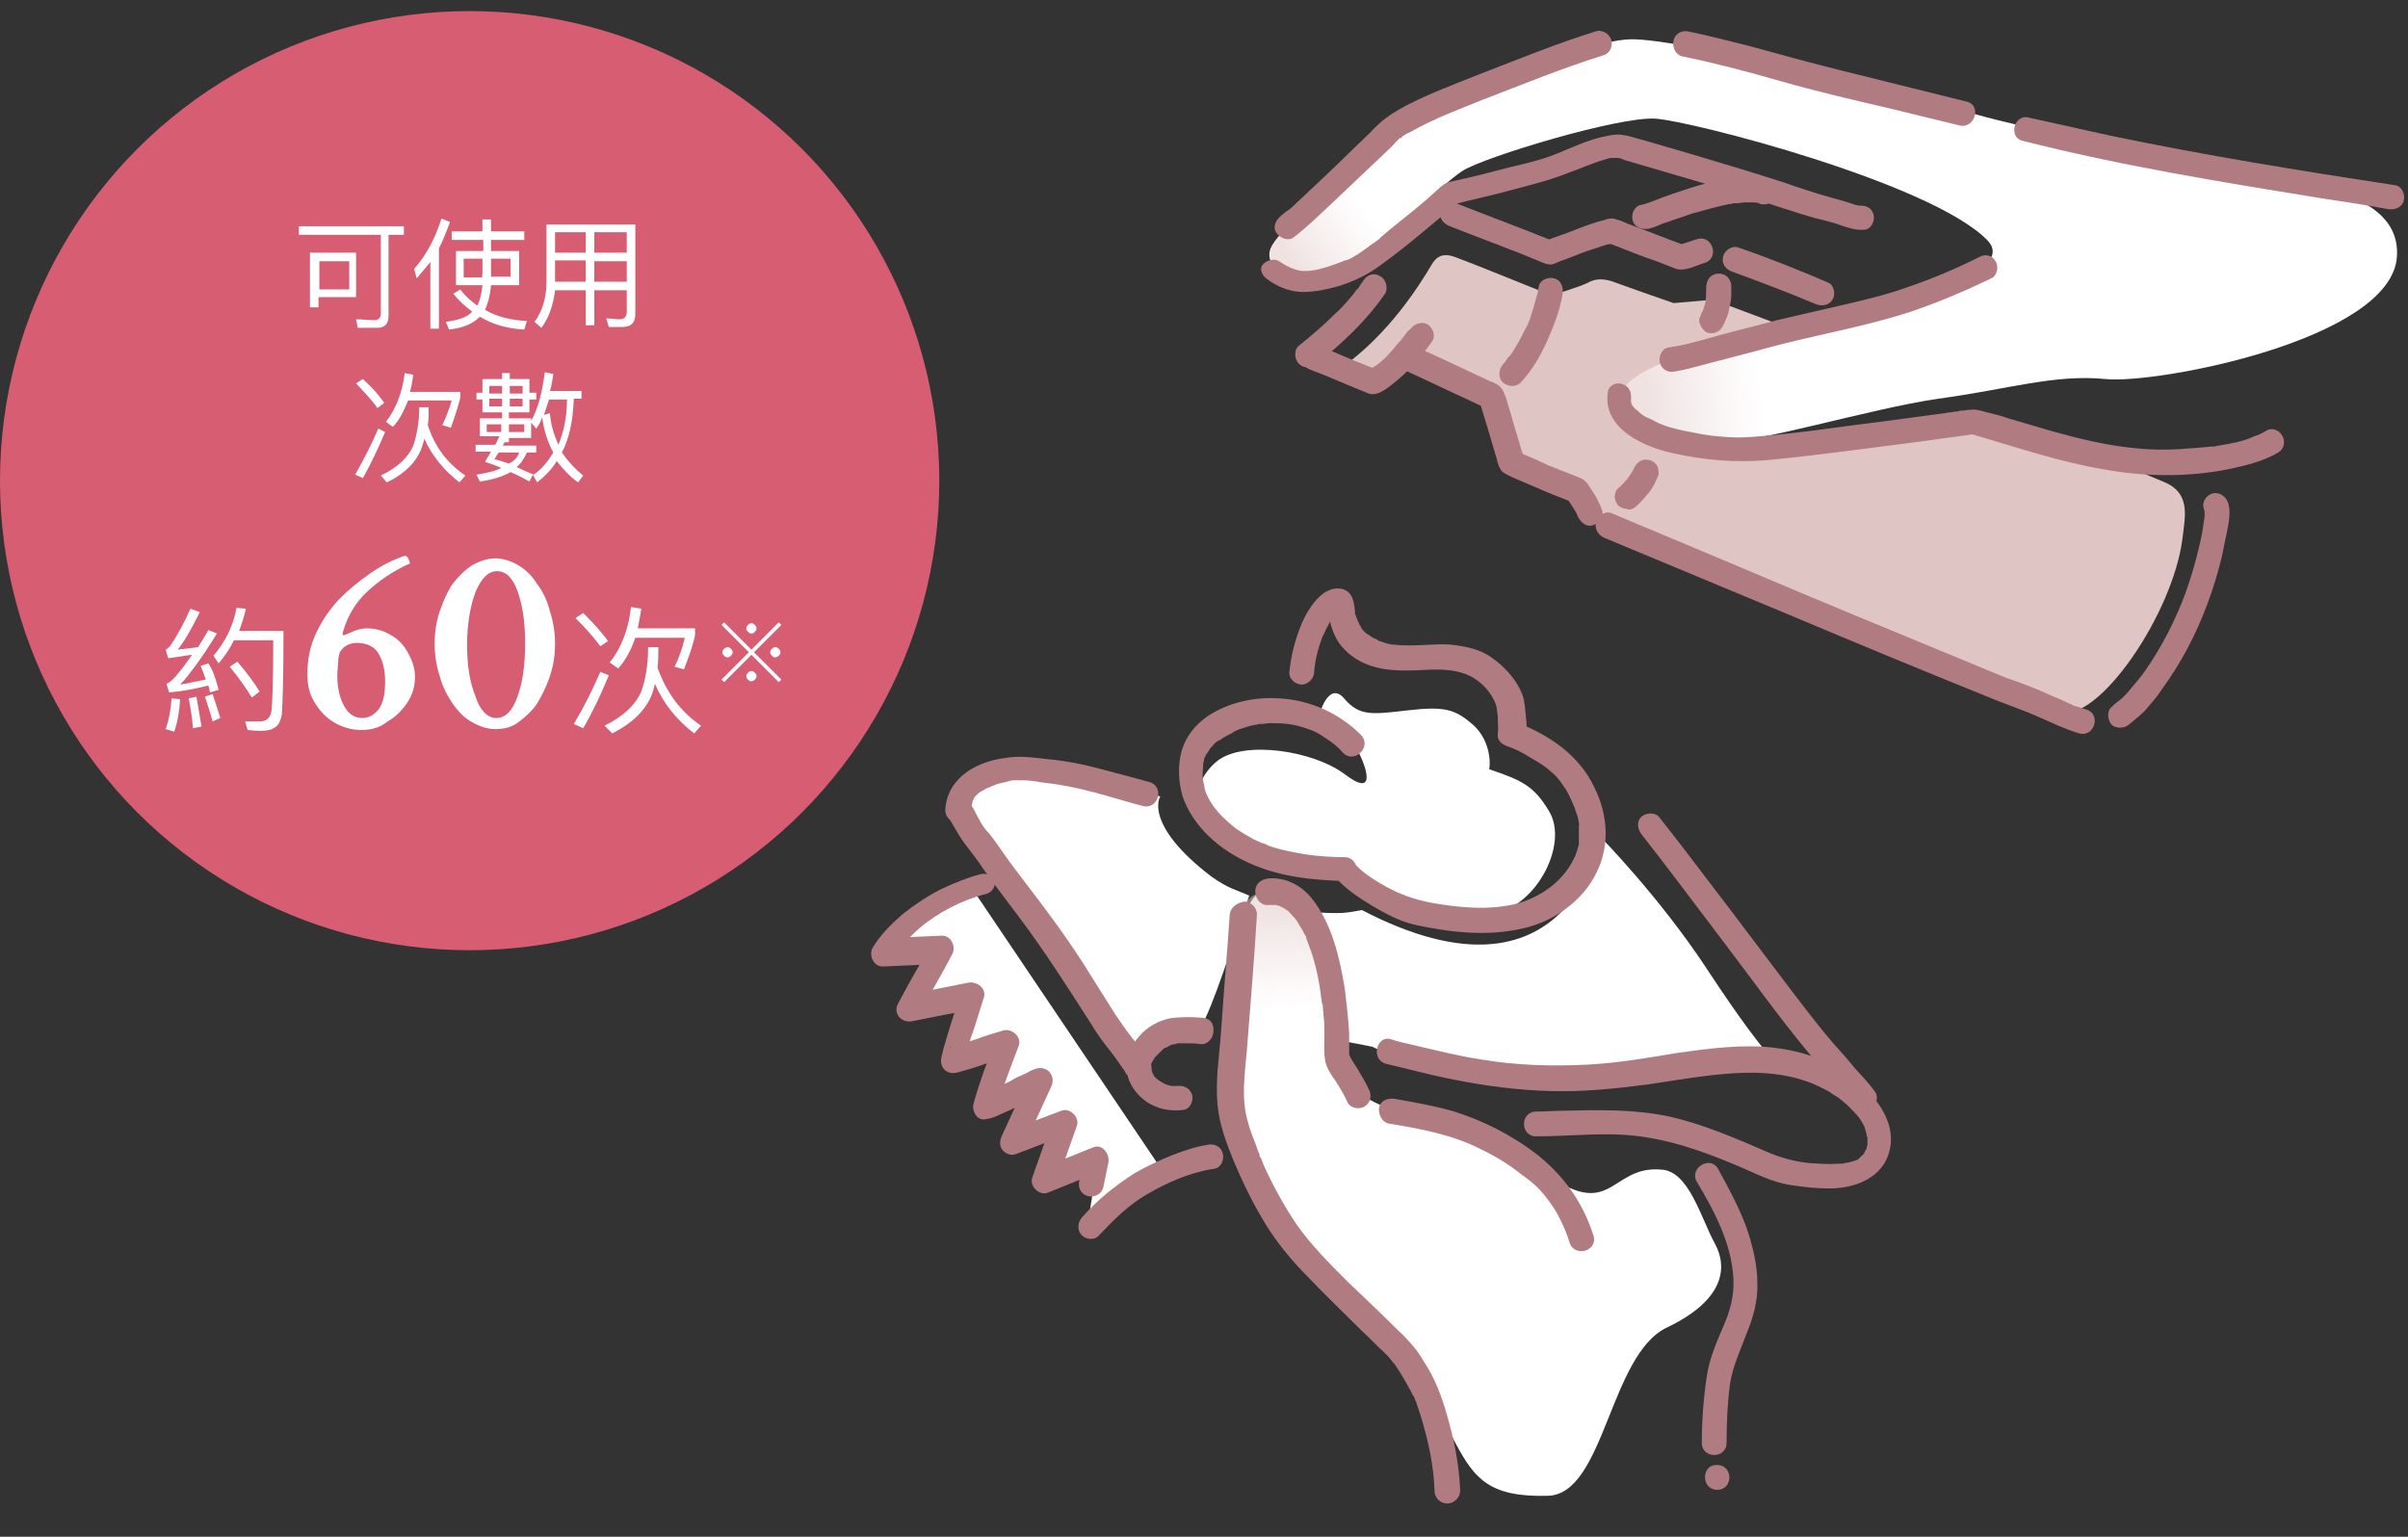<?xml version="1.0" encoding="utf-8"?>
<!-- Generator: Adobe Illustrator 23.0.3, SVG Export Plug-In . SVG Version: 6.00 Build 0)  -->
<svg version="1.1" id="レイヤー_1" xmlns="http://www.w3.org/2000/svg" xmlns:xlink="http://www.w3.org/1999/xlink" x="0px"
	 y="0px" viewBox="0 0 282 180" style="enable-background:new 0 0 282 180;" xml:space="preserve">
<rect x="0" y="0" width="282" height="180" fill="#333333" stroke="none"/>
<style type="text/css">
	.st0{fill:#FFFFFF;}
	.st1{fill:url(#SVGID_1_);}
	.st2{fill:#B17C81;}
	.st3{fill:url(#SVGID_2_);}
	.st4{fill:#DFC6C4;}
	.st5{fill:url(#SVGID_3_);}
	.st6{fill:#D75D73;}
	.st7{enable-background:new    ;}
</style>
<path class="st0" d="M114.4,104.9c-0.8-0.8-2-0.4-4.1,0.6c-2.3,1.1-6.6,6-6.6,6l5.8-0.1l-2.7,6.3l7-0.5l-1.9,6.6l5.5-0.7l-1.7,6.6
	l5.8-2.2l-2.5,6.4l5.8-1.9l-1.8,6.2l5.5-1.9l-1.1,7l0.5,0.2l5.9-5.3l1.7-2L114.4,104.9L114.4,104.9z"/>
<path class="st0" d="M135.9,93.3c0,0-6.5-2.1-11.5-3.1c-6.4-1.4-12.5,0.7-10.9,5.3l19.8,29.8c0.1-5.5,5.9-5.3,7.8-5.9
	c1.8-3.8,4.3-12.2,5.2-14.5c-1.6-0.7-2.4-0.8-4.4-2.2C133.9,96.6,135.8,93.3,135.9,93.3L135.9,93.3z"/>
<path class="st0" d="M199.7,113.2c-5.5-8.3-12.3-15.2-12.3-15.2s-3.5,21.3-27.9,8.6c-1.9,0.3-1.9,0.5-6.5,0.2c0.1,0.2,1.5,1.8,1.6,2
	c2,4.9,3,13.2,3,13.2l3.1,0.6c0,0,6.2,3.2,17.5,3.6c11.2,0.4,25.8-2.9,29.4-2C205.8,121.9,204.3,120.2,199.7,113.2L199.7,113.2z"/>
<path class="st0" d="M144.6,119.4c0,0-1.4,7-0.2,12.7c1.2,5.7,7.5,15.5,12.7,19.9c17.2,14.4,10.5,23.6,24.2,23.2
	c6.6-0.2,7.2-16.5,13.9-19.7s7.2-7,5.6-9.9c-1.6-2.9-3-8.4-6.2-8.6c-6.4-0.6-5.7,7-15.2-0.8c-4.6-3.8-12.9-4.6-17.8-6.8
	c-3.9-1.7-5.3-4.1-5.1-8.8c0.2-4.7-1.4-8-2.1-11.1c-0.8-3.1-6.2-7.4-8-3.7C144.6,109.5,144.6,119.4,144.6,119.4L144.6,119.4z"/>
<path class="st0" d="M181.4,95c-1.8-3-3.2-3.6-7-4.9c0.2-1,0-3.6-2-5.3c-2-1.7-3.2-2.1-7.5-1.6s-5.7,0.7-7.5-1.4s-2.9,1.9-2.9,1.9
	s3.9,3,4.7,4.6s2,5.2-1.7,2.4s-11.8-4-14.9-1.6c-2.3,1.8-3.4,5.2-1.5,7.3c4,4.6,10.1,5.3,15.7,5.4l-0.1,0.1c1.6,1.5,5.7,3.6,8.2,4
	c3.8,0.7,5.3,1.7,9.2,1.3C179.8,106.7,183.8,98.9,181.4,95L181.4,95z"/>
<path class="st0" d="M280.7,30.1c-0.7,9.7-28.1,14.9-34.1,14.3s-11.4,1.2-19.6,2.3c-8.2,1.2-21,5.2-26.2,5.2
	c-8.2,0-10.1-2.7-10.1-2.7s-2.5-4.1,0.8-5.9c5.9-3.1,47.6-8.8,41.2-15.2c-6.6-6.7-34.5-13.9-38.8-14.2s-20.1,4.5-22.6,6.1
	s-8,7.4-13.5,10.7s-10,1.1-9-1.6c1-2.6,14.2-14.2,15.4-14.8s20.5-9.6,26.8-9.7s34.4,7.1,40.4,8.8s20.6,4.6,25.9,6.1
	C262.5,21.1,281.4,20.4,280.7,30.1z"/>
<linearGradient id="SVGID_1_" gradientUnits="userSpaceOnUse" x1="150.231" y1="783.361" x2="149.751" y2="768.463" gradientTransform="matrix(1 0 0 1 0 -662)">
	<stop  offset="0.2" style="stop-color:#DFC6C4;stop-opacity:0"/>
	<stop  offset="0.41" style="stop-color:#DFC6C4;stop-opacity:0.11"/>
	<stop  offset="0.84" style="stop-color:#DFC6C4;stop-opacity:0.39"/>
	<stop  offset="1" style="stop-color:#DFC6C4;stop-opacity:0.5"/>
</linearGradient>
<path class="st1" d="M144.4,118.4c1.3-5.9,1.1-8.4,1-11c-0.1-2.5,3-4.3,6.3-1.5s4.5,7.5,4.1,13.7C155.5,123.1,143.6,122,144.4,118.4
	L144.4,118.4z"/>
<path class="st2" d="M144,107.3c-0.3,4.5-0.7,9-1,13.5c-0.2,2.9-0.7,5.8-0.4,8.7c0.2,2.2,1,4.3,1.8,6.3c1,2.4,2.1,4.7,3.4,6.9
	c1.5,2.6,3.4,4.9,5.5,7c2.1,2.2,4.1,4.1,6.2,6.2c0.9,0.8,1.7,1.7,2.6,2.5c0.3,0.3,0.6,0.6,0.9,1c0.1,0.2,0.3,0.3,0.4,0.5
	c0.2,0.3-0.2-0.3,0,0c0.1,0.1,0.1,0.2,0.2,0.3c0.6,0.9,1.1,1.8,1.6,2.7c0.1,0.2,0.2,0.5,0.4,0.7c0,0.1,0.1,0.2,0.1,0.3
	c0.1,0.2,0.1,0.1,0,0c0,0.1,0.1,0.2,0.1,0.2c0.2,0.6,0.4,1.2,0.6,1.8c0.9,3,1.5,5.8,1.6,8.7c0,0.8,0.6,1.5,1.5,1.5
	c0.8,0,1.5-0.7,1.5-1.5c-0.1-2.7-0.6-5.4-1.3-8c-0.6-2.2-1.3-4.4-2.5-6.4c-0.5-0.8-1-1.7-1.6-2.4s-1.2-1.4-1.9-2
	c-1.9-1.9-3.9-3.8-5.9-5.7c-2.1-2.1-4.2-4.2-5.9-6.6c-1.5-2.2-2.8-4.6-3.9-7c-0.1-0.3-0.2-0.5-0.3-0.8c0,0-0.2-0.4-0.1-0.1
	c-0.1-0.1-0.1-0.2-0.1-0.4c-0.2-0.4-0.3-0.8-0.5-1.3c-0.3-0.8-0.6-1.5-0.8-2.3c-1-3.1-0.3-6.4-0.1-9.6c0.4-5,0.8-9.9,1.1-14.9
	c0-0.8-0.7-1.5-1.5-1.5C144.6,105.8,144,106.5,144,107.3L144,107.3z"/>
<path class="st2" d="M148.5,106c0.2,0,0.4,0,0.6,0c0.1,0,0.2,0,0.3,0c0.3,0-0.3-0.1,0,0c0.1,0,0.3,0.1,0.4,0.1
	c0.1,0,0.2,0.1,0.2,0.1c0.2,0.1-0.3-0.2,0,0c0.1,0.1,0.3,0.1,0.4,0.2c0.1,0.1,0.5,0.4,0.2,0.1c0.3,0.2,0.5,0.5,0.8,0.8
	c0.1,0.1,0.1,0.1,0.2,0.2c0.2,0.3-0.2-0.3,0,0c0.1,0.1,0.2,0.3,0.3,0.4c0.2,0.4,0.5,0.8,0.7,1.2c0.1,0.2,0.2,0.4,0.3,0.5
	c0,0.1,0.1,0.2,0.1,0.3c-0.1-0.3,0,0,0,0.1c0.2,0.4,0.3,0.9,0.5,1.3c0.6,1.8,1,3.6,1.2,5.4c0,0.2,0.1,0.4,0.1,0.6
	c-0.1-0.4,0,0.3,0.1,0.4c0,0.4,0.1,0.8,0.1,1.3c0.1,0.7,0.1,1.4,0.1,2.1c0,1-0.1,2.1,0.1,3.2c0.2,0.9,0.7,1.6,1.2,2.3
	c0.5,0.8,1,1.6,1.4,2.5c0.3,0.7,1.4,0.9,2,0.5c0.7-0.4,0.9-1.3,0.5-2c-0.3-0.7-0.8-1.5-1.2-2.2s-0.9-1.3-1.1-1.9c0,0.2,0-0.1,0-0.2
	s0-0.3,0-0.4c0-0.3,0-0.6,0-0.9s0-0.6,0-1c-0.1-1.7-0.3-3.4-0.5-5.1c-0.6-3.7-1.5-7.7-3.9-10.7c-1.2-1.5-3.1-2.5-5.1-2.3
	c-0.8,0.1-1.5,0.6-1.5,1.5C147,105.3,147.7,106.1,148.5,106L148.5,106z"/>
<path class="st2" d="M162.6,131.6c3.7,0.6,7.5,1.3,10.8,3c1.5,0.7,3,1.6,4.3,2.6c0.1,0.1,0.3,0.2,0.4,0.3c0.1,0.1,0.2,0.1,0.2,0.2
	c-0.2-0.1,0,0,0.1,0c0.3,0.3,0.7,0.5,1,0.8c0.6,0.5,1.2,1.1,1.7,1.8c0.5,0.6,1.1,1.5,1.5,2.3c0.5,1,0.9,1.9,1.2,2.9
	c0.2,0.8,1,1.2,1.8,1s1.3-1,1-1.8c-1.2-3.8-3.4-6.9-6.5-9.4c-3.1-2.4-6.5-4.1-10.1-5.2c-2.2-0.6-4.4-1-6.7-1.4
	c-0.8-0.1-1.6,0.2-1.8,1C161.4,130.5,161.8,131.4,162.6,131.6L162.6,131.6z"/>
<path class="st2" d="M198.7,138.4c2.1,3.5,4.1,7.3,4.3,11.4c0.1,2-0.4,3.8-1.2,5.6c-0.8,1.9-1.6,3.7-1.9,5.7
	c-0.4,2.6-0.6,5.3-0.6,7.9c0,1.9,2.9,1.9,2.9,0c0-2.3,0.1-4.7,0.4-6.9c0.3-2,1.2-3.9,1.9-5.8c0.8-1.9,1.4-4,1.3-6.1
	c0-2.1-0.6-4.5-1.3-6.5c-0.9-2.4-2.1-4.6-3.3-6.8C200.3,135.3,197.8,136.8,198.7,138.4L198.7,138.4z"/>
<path class="st2" d="M201.1,174.5c1.9,0,1.9-2.9,0-2.9C199.2,171.5,199.2,174.5,201.1,174.5z"/>
<path class="st2" d="M140.7,119.2c-1.3-0.1-2.6-0.1-3.8,0.1c-1.3,0.3-2.6,1-3.5,2.1c-1.1,1.2-1.6,2.7-1.4,4.3
	c0.2,1.3,1.1,2.5,2.2,3.3c1.3,0.9,2.8,1.2,4.4,1c0.8-0.1,1.2-1.1,1-1.8c-0.3-0.8-1-1.1-1.8-1c0.3,0,0.1,0-0.1,0c-0.1,0-0.2,0-0.4,0
	c0,0-0.1,0-0.2,0c-0.2,0,0.2,0,0.1,0c-0.1,0-0.3-0.1-0.4-0.1c-0.1,0-0.2-0.1-0.3-0.1h-0.1c0,0,0.3,0.1,0.1,0s-0.4-0.2-0.7-0.4
	l-0.1-0.1c-0.1-0.1,0.1,0.1,0.1,0.1c-0.1,0-0.2-0.2-0.3-0.2c-0.1-0.1-0.2-0.2-0.2-0.2l-0.1-0.1c-0.1-0.1,0.2,0.3,0,0
	c-0.1-0.2-0.2-0.4-0.3-0.5s0.1,0.1,0.1,0.1l-0.1-0.2c0-0.1-0.1-0.2-0.1-0.3c-0.1-0.3,0,0.2,0,0c0-0.1,0-0.2,0-0.3v-0.1
	c0-0.1,0.1-0.1,0,0s0,0,0-0.1s0-0.1,0.1-0.2c0-0.1,0-0.1,0.1-0.2c0-0.2,0,0.1-0.1,0.1l0.2-0.3c0.1-0.1,0.1-0.2,0.2-0.3
	c-0.2,0.2,0.1-0.2,0,0c0.1-0.1,0.1-0.1,0.2-0.2c0.2-0.2,0.4-0.4,0.6-0.6c0.2-0.2,0,0,0,0l0.1-0.1c0.1-0.1,0.2-0.2,0.4-0.2
	c0.1-0.1,0.2-0.1,0.3-0.2c0.2-0.1-0.2,0.1,0,0s0.5-0.2,0.7-0.2c0.1,0,0.3-0.1,0.3-0.1s-0.3,0-0.1,0c0.1,0,0.1,0,0.2,0
	c0.3,0,0.6,0,0.8,0c0.6,0,1.2,0,1.8,0.1c0.8,0.1,1.5-0.7,1.5-1.5C142.2,119.8,141.6,119.2,140.7,119.2z"/>
<path class="st2" d="M162.3,124.6c2.6,0.6,5.1,1.3,7.7,1.8c3.9,0.8,7.8,1.3,11.7,1.4c3.8,0.1,7.6-0.3,11.4-0.8
	c3.4-0.5,6.7-1.1,10.1-1.3c3.3-0.2,6.7,0.1,9.7,1.5c0.6,0.3,1.3,0.6,1.8,1c0.7,0.4,1,0.7,1.6,1.2c0.5,0.5,1.1,1.1,1.4,1.5
	c0.1,0.1,0.4,0.6,0.5,0.8s0.2,0.3,0.2,0.5c0,0,0.1,0.2,0,0.1c0-0.1,0.1,0.2,0.1,0.2c0,0.1,0.1,0.3,0.1,0.4c0,0.1,0,0.2,0.1,0.3
	c0,0,0,0.2,0,0.1c0-0.2,0,0.1,0,0.1c0,0.1,0,0.2,0,0.3s0,0.1,0,0.2c0,0.2,0-0.2,0,0.1c0,0.2-0.1,0.3-0.1,0.5c0,0.1,0,0.1-0.1,0.2
	c0-0.1,0.1-0.2,0,0c-0.1,0.1-0.1,0.2-0.2,0.4c0,0.1-0.1,0.1-0.2,0.2c0.1-0.1,0.1-0.1,0,0s-0.2,0.2-0.3,0.3l-0.1,0.1c0.2-0.2,0,0,0,0
	c-0.1,0.1-0.2,0.2-0.4,0.2c-0.1,0-0.1,0.1-0.2,0.1c-0.2,0.1,0.1,0-0.1,0c-0.3,0.1-0.5,0.2-0.8,0.2c-0.1,0-0.3,0.1-0.5,0.1
	c-0.1,0-0.1,0-0.2,0c0.3,0,0,0-0.1,0c-1.3,0.1-2.6,0-3.8-0.1c-1.6-0.2-3.1-0.6-4.7-1.3c-3.7-1.6-7.4-3.2-11.3-4.1
	c-4.2-0.9-8.3-0.8-12.6-0.7c-1,0-2.1,0.1-3.1,0.1c-1.9,0-1.9,2.9,0,2.9c4.2,0,8.6-0.6,12.8,0.1c4,0.6,7.9,2.1,11.6,3.7
	c2,0.9,3.9,1.8,6.1,2c1.3,0.2,2.6,0.3,3.9,0.3c3,0,6.3-1.3,7-4.5c0.8-3.3-1.7-6.4-4.1-8.3c-2.8-2.2-6.1-3.3-9.6-3.7s-7.4,0.1-11,0.6
	c-3.6,0.6-7,1.2-10.7,1.4c-4.1,0.2-8.3,0.1-12.4-0.6c-2.7-0.4-5.4-1.1-8-1.7c-0.9-0.2-1.8-0.4-2.7-0.7
	C161.2,121.3,160.5,124.1,162.3,124.6L162.3,124.6z"/>
<path class="st2" d="M128.7,144.7c1.7-1.8,3.5-3.6,5.6-4.8c2.4-1.4,5.1-2.6,7.9-3c0.8-0.1,1.2-1.1,1-1.8c-0.2-0.8-1-1.2-1.8-1
	c-1.4,0.2-2.8,0.7-4.1,1.2c-1.5,0.6-3,1.3-4.4,2.1c-1.1,0.7-2.2,1.5-3.2,2.3c-1.1,0.9-2.1,1.9-3,2.9c-0.5,0.6-0.6,1.5,0,2.1
	C127.2,145.2,128.2,145.3,128.7,144.7L128.7,144.7z"/>
<path class="st2" d="M111.3,96.1c0.6,1,1.1,2,1.9,3c0.7,0.9,1.3,1.7,1.9,2.6c1.4,2,2.9,3.9,4.3,5.8c3,4,5.6,8.1,8.3,12.3
	c0.7,1.2,1.5,2.3,2.4,3.4c0.8,1,1.4,2.1,2.3,3.1l2.1-2.1l-0.4-0.4c-1.3-1.3-3.4,0.7-2.1,2.1l0.4,0.4c1.3,1.4,3.3-0.7,2.1-2.1
	c-0.7-0.8-1.2-1.8-1.9-2.6c-0.7-0.9-1.4-1.9-2-2.8c-1.3-2.1-2.6-4.1-3.9-6.2c-1.3-2-2.7-4-4.2-6c-1.4-1.9-2.9-3.8-4.3-5.7
	c-0.8-1.1-1.5-2.2-2.3-3.2c-0.4-0.4-0.7-0.8-1-1.3s-0.6-1.1-0.9-1.7C112.9,93,110.4,94.5,111.3,96.1L111.3,96.1z"/>
<path class="st2" d="M192.3,97.8c3.3,4.2,6.4,8.4,9.6,12.6c3.2,4.2,6.4,8.7,9.8,12.8c0.9,1.1,1.9,2.2,2.8,3.3
	c0.4,0.5,0.9,1.1,1.3,1.6c0.4,0.4,0.9,0.9,1.2,1.3l0.9-2.1h-0.2c-1.8,0.5-1,3.3,0.8,2.8l0.2-0.1c0.9-0.2,1.4-1.4,0.9-2.1
	c-0.7-1-1.6-1.9-2.4-2.8c-0.8-1-1.7-2-2.6-3c-1.7-2-3.3-4.1-4.9-6.2c-3.2-4.2-6.4-8.5-9.7-12.8c-1.9-2.5-3.8-5-5.7-7.4
	c-0.5-0.6-1.6-0.5-2.1,0C191.6,96.3,191.8,97.2,192.3,97.8L192.3,97.8z"/>
<path class="st2" d="M113.8,94.5c0-0.1,0.1-0.6,0-0.2c0-0.1,0.1-0.3,0.1-0.4s0.2-0.4,0-0.1c0.1-0.2,0.2-0.3,0.2-0.4
	c0.1-0.1,0.3-0.3,0.1-0.1c0.1-0.1,0.2-0.2,0.3-0.3c0.1-0.1,0.2-0.2,0.4-0.3c-0.2,0.2,0.1-0.1,0.2-0.1c0.3-0.2,0.5-0.3,0.8-0.4
	c0.1,0,0.4-0.2,0.2-0.1c0.2-0.1,0.4-0.1,0.5-0.2c0.6-0.2,1.3-0.3,1.9-0.5c-0.3,0,0.1,0,0.2,0s0.3,0,0.4,0c0.3,0,0.6,0,0.9,0
	c0.8,0,1.6,0.2,2.4,0.3c1.9,0.2,3.8,0.6,5.7,1.1c1.9,0.5,3.8,1.1,5.7,1.6s2.6-2.3,0.8-2.8s-3.7-1-5.6-1.5c-2.2-0.6-4.3-1-6.5-1.2
	c-1.7-0.2-3.2-0.4-4.9-0.1c-1.5,0.2-3,0.7-4.2,1.5c-1.6,1.1-2.6,2.6-2.7,4.6c0,0.8,0.7,1.5,1.5,1.5C113.1,96,113.8,95.3,113.8,94.5
	L113.8,94.5z"/>
<path class="st2" d="M114.8,102.4c-1.5,0.4-3,1-4.5,1.7c-1.6,0.8-3.1,1.8-4.5,2.9c-1.4,1.2-2.7,2.5-3.6,4c-0.5,0.9,0.1,2.3,1.3,2.2
	c2.3-0.1,4.5-0.2,6.8-0.3l-1.3-2.2c-1.3,2.3-2.6,4.5-3.8,6.8c-0.7,1.2,0.4,2.4,1.7,2.1c2.5-0.5,4.9-1,7.4-1.4l-1.8-1.8
	c-0.7,2.1-1.4,4.3-2,6.4c-0.1,0.5-0.3,1-0.3,1.4c0,1.2,1,1.7,2,1.4c1.1-0.3,2.1-0.6,3.2-1c1-0.3,2-0.6,3-0.9l-1.8-1.8
	c-1,2.4-1.9,4.9-2.6,7.4c-0.2,0.8,0.4,2,1.4,1.8c0.7-0.1,1.2-0.3,1.8-0.6c0.7-0.3,1.4-0.6,2.1-1c0.7-0.3,1.4-0.7,2.1-1
	c0.3-0.1,0.5-0.2,0.8-0.4c0.3-0.1-0.3,0.1-0.1,0c0.3-0.1,0.1,0-0.2,0l-1.3-2.2c-1.1,2.4-2.2,4.8-3.3,7.2c-0.2,0.5-0.3,1.1,0.1,1.6
	c0.3,0.4,1,0.7,1.5,0.5c2.1-0.8,4.2-1.6,6.2-2.3l-1.8-1.8c-0.8,2.3-1.6,4.5-2.4,6.8c-0.4,1,0.8,2.2,1.8,1.8c2-0.8,4-1.6,6.1-2.5
	l-1.8-1.8l-0.6,2.9c-0.2,0.8,0.2,1.6,1,1.8c0.7,0.2,1.6-0.2,1.8-1l0.6-2.9c0.2-1-0.7-2.3-1.8-1.8c-2,0.8-4,1.6-6.1,2.5l1.8,1.8
	c0.8-2.3,1.6-4.5,2.4-6.8c0.4-1-0.8-2.2-1.8-1.8c-2.1,0.8-4.2,1.6-6.2,2.3l1.7,2.1c1.1-2.4,2.2-4.8,3.3-7.2c0.5-1-0.1-2.2-1.3-2.2
	c-0.5,0-1.1,0.3-1.6,0.6c-0.7,0.3-1.4,0.6-2,1c-0.7,0.3-1.4,0.7-2.2,1c-0.2,0.1-0.3,0.1-0.5,0.2s0.3-0.1,0.1,0
	c-0.1,0-0.1,0.1-0.2,0.1c-0.2,0.1-0.8,0.2-0.1,0.1l1.4,1.8c0.7-2.5,1.7-5,2.6-7.4c0.4-1-0.8-2.1-1.8-1.8c-1,0.3-2.1,0.6-3.1,1
	c-0.7,0.2-1.4,0.5-2.2,0.7c-0.2,0.1-0.5,0.1-0.7,0.2c-0.3,0.1-0.6,0,0,0l0.7,0.2c0.2,0.4,0.5,0.8,0.7,1.3c0-0.2-0.1,0.5,0,0.1
	c0-0.1,0.1-0.2,0.1-0.3c0.1-0.3,0.2-0.7,0.3-1c0.2-0.8,0.5-1.7,0.8-2.5c0.4-1.2,0.7-2.3,1.1-3.5c0.4-1.1-0.8-2-1.8-1.8
	c-2.5,0.5-4.9,1-7.4,1.4l1.7,2.1c1.3-2.3,2.6-4.5,3.8-6.8c0.5-0.9-0.1-2.3-1.3-2.2c-2.3,0.1-4.5,0.2-6.8,0.3l1.3,2.2
	c0.1-0.1,0.1-0.2,0.2-0.3c0.1-0.1,0.2-0.2,0.3-0.4c0-0.1,0.1-0.1,0.1-0.2c0.2-0.2-0.2,0.2,0,0c0.7-0.9,1.5-1.7,2.4-2.5
	c2.1-1.8,5-3.3,7.8-4c0.8-0.2,1.2-1.1,1-1.8C116.3,102.6,115.5,102.2,114.8,102.4L114.8,102.4z"/>
<path class="st2" d="M153.9,78.7c0.1-1.4,0.5-2.9,1-4.2c0.1-0.1,0.2-0.4,0.3-0.6c0.1-0.3,0.3-0.5,0.4-0.8c0.1-0.2,0.3-0.5,0.5-0.7
	c-0.1,0.2,0,0,0.1-0.1s0.2-0.2,0.2-0.3c0.1-0.1,0.2-0.1,0.2-0.2s-0.3,0.1,0,0c0.1,0,0.2-0.1,0.2-0.1c0.1-0.1-0.2,0.1-0.2,0.1h0.1
	c0.2,0-0.4,0-0.1,0c-0.3,0-0.5-0.1-0.7-0.3c0,0-0.2-0.3-0.3-0.3c0.1,0,0.1,0.4,0,0.1c0,0.1,0,0.3,0,0.4c0.1,1.3,0.5,2.5,1.2,3.6
	c1.6,2.2,4.1,3.1,6.7,3.2c2.7,0.2,5.4-0.5,8,0.4c1.4,0.5,2.7,1.6,3.4,3c0.4,0.7,0.4,1.2,0.5,2c0,0.7,0.1,1.4,0,2.1s0.5,1.2,1.1,1.4
	c0.6,0.2,1.3,0.5,2,0.9s1.3,0.8,2,1.2c0.4,0.3,0.3,0.2,0.7,0.5c0.3,0.3,0.6,0.5,0.9,0.8c0.6,0.6,0.8,1,1.3,1.7
	c0.4,0.7,0.7,1.4,1,2.1c0.1,0.4,0.3,0.8,0.4,1.2c0,0.2,0.1,0.4,0.1,0.6c0,0,0.1,0.4,0,0.2c0-0.1,0,0.3,0,0.3c0,0.4,0,0.7,0,1.1
	c0,0.2,0,0.4,0,0.6c0,0,0,0.3,0,0c0,0.1,0,0.2,0,0.3c-0.1,0.4-0.2,0.7-0.3,1c-0.1,0.2-0.1,0.4-0.2,0.5c-0.1,0.2,0,0,0,0
	c-0.1,0.1-0.1,0.3-0.2,0.4c-1.3,2.5-3.7,4.2-6.4,5c-3.4,0.9-7.1,0.5-10.4-0.1c-1.9-0.4-3.3-0.9-5-1.8c-1.6-0.9-2.9-1.7-4-3v2.1
	l0.1-0.1c0.9-0.9,0.2-2.5-1-2.5c-1.4,0-3.1-0.1-4.4-0.3c-1.3-0.2-3-0.5-4.4-1c-0.1,0-0.3-0.1-0.4-0.2c-0.1,0-0.2-0.1-0.3-0.1
	c0,0-0.3-0.1-0.1,0c-0.4-0.2-0.7-0.3-1.1-0.5c-0.7-0.4-1.4-0.8-2-1.2c-0.5-0.4-1.2-1-1.7-1.5s-1-1.1-1.4-1.8
	c-0.4-0.7-0.6-1.1-0.7-1.9c-0.2-0.7-0.2-1.2-0.1-2.1c0,0,0-0.2,0-0.1c0,0.2,0-0.1,0-0.2c0-0.2,0.1-0.3,0.1-0.5s0.1-0.3,0.2-0.5
	c0-0.1,0.1-0.1,0.1-0.2c-0.1,0.2,0-0.1,0.1-0.1c0.1-0.2,0.2-0.3,0.3-0.5c0.1-0.1,0.1-0.2,0.2-0.2c-0.1,0.1,0,0,0,0
	c0.2-0.3,0.4-0.5,0.7-0.7c0,0,0.1-0.1,0.2-0.1c0,0-0.2,0.2-0.1,0.1c0.1-0.1,0.2-0.1,0.3-0.2c0.2-0.2,0.5-0.3,0.8-0.5
	c0.2-0.1,0.5-0.2,0.7-0.4c-0.3,0.1,0.1,0,0.2-0.1c0.2-0.1,0.3-0.1,0.5-0.2c0.6-0.2,1.2-0.4,1.8-0.5c0.2,0,0.3-0.1,0.5-0.1
	s-0.2,0,0,0c0.1,0,0.1,0,0.2,0c0.4,0,0.7-0.1,1.1-0.1c1.6,0,2.8,0.1,4.4,0.7c0.7,0.2,1.4,0.6,2.1,1.1c0.8,0.5,1.4,1,2,1.7
	c1.3,1.3,3.4-0.7,2.1-2.1c-2.6-2.6-6-4.1-9.6-4.3c-2.9-0.2-6,0.5-8.4,2.1c-1.4,1-2.5,2.3-3,4s-0.4,3.7,0.1,5.4
	c1.2,3.5,4.3,6.2,7.6,7.7c3.6,1.7,7.6,2.1,11.5,2.2l-1-2.5l-0.1,0.1c-0.6,0.6-0.5,1.5,0,2.1c1.2,1.3,2.7,2.3,4.2,3.2
	c1.5,0.9,3.2,1.8,4.9,2.2c4.1,0.9,8.4,1.4,12.5,0.5c3.4-0.7,6.7-2.8,8.5-5.9c2-3.4,1.8-7.3,0.1-10.7c-1.8-3.8-5.3-6.1-9.1-7.6
	l1.1,1.4c0.1-0.7,0.1-1.3,0-2c-0.1-0.9-0.1-1.7-0.4-2.6c-0.7-1.8-2-3.2-3.5-4.3c-1.5-1.1-3.2-1.4-5-1.6c-1.5-0.1-3.1,0.1-4.6,0.1
	c-0.7,0-1.3,0-2-0.1c0.2,0-0.1,0-0.2,0c-0.2,0-0.3-0.1-0.5-0.1c-0.3-0.1-0.6-0.2-0.9-0.3c-0.1,0-0.5-0.2-0.2-0.1
	c-0.1-0.1-0.2-0.1-0.4-0.2c-0.3-0.1-0.5-0.3-0.8-0.5c0.2,0.2-0.1-0.1-0.2-0.1c-0.1-0.1-0.2-0.2-0.3-0.3c-0.1-0.1-0.3-0.3-0.1-0.1
	c-0.1-0.1-0.2-0.3-0.3-0.5c-0.1-0.1-0.1-0.2-0.2-0.4c-0.1-0.2-0.1-0.1,0,0c0-0.1-0.1-0.1-0.1-0.2c-0.1-0.2-0.1-0.3-0.2-0.5
	c0-0.1,0-0.2-0.1-0.2c-0.1-0.2,0,0.3,0,0.1c0-0.6-0.1-1.4-0.3-2c-0.6-1.5-2.3-1.4-3.4-0.6c-1.1,0.8-1.9,2.1-2.5,3.4
	c-0.8,1.9-1.3,3.8-1.5,5.8c-0.1,0.8,0.7,1.5,1.5,1.5C153.3,80.1,153.9,79.4,153.9,78.7L153.9,78.7z"/>
<linearGradient id="SVGID_2_" gradientUnits="userSpaceOnUse" x1="209.912" y1="707.816" x2="192.895" y2="709.826" gradientTransform="matrix(1 0 0 1 0 -662)">
	<stop  offset="0.2" style="stop-color:#DFC6C4;stop-opacity:0"/>
	<stop  offset="0.41" style="stop-color:#DFC6C4;stop-opacity:0.11"/>
	<stop  offset="0.84" style="stop-color:#DFC6C4;stop-opacity:0.39"/>
	<stop  offset="1" style="stop-color:#DFC6C4;stop-opacity:0.5"/>
</linearGradient>
<path class="st3" d="M204.9,40c-7,1.7-8.9,2.1-11.9,2.5c-2.8,0.4-4.8,4.2-1,7.3s11.7,3.8,16.4,2.4C212.2,51,208.9,39,204.9,40
	L204.9,40z"/>
<path class="st4" d="M245.1,53.1c-5.1-1.3-7.8-1.2-12.9-3.3c-2.2-0.9-27.7,3.4-30,3c-3.8-0.7-12.4-1.8-12.4-6.2
	c0-4.9,20.4-7.9,20.4-7.9l-9.6-3.6l-4.6,0.4c0,0-5.2-1.8-6.8-2.4c-1-0.4-2.2-0.6-3.2,0c-1,0.5-4.3,1.5-4.3,1.5s-9.9-4-11.3-4.5
	c-1.4-0.5-2.2-0.1-2.8,1c-1.6,2.7-5,7.9-10,11.6c3.9,1.6,3.8,1.7,3.8,1.7l3.3-2.3l9.8,4.2l3.1,7.4l6.8,3l2.6,3.6
	c0,0,35.8,15.5,54.4,23.1c4.4,1.1,13.1-11.5,14.2-20.4c0.3-2.6,1-5.3-2.3-6.6C247.9,54.2,246.7,53.5,245.1,53.1L245.1,53.1z"/>
<path class="st2" d="M231.8,30.1c-2.8,1.4-5.4,2.5-8.3,3.5c-2.5,0.9-5,1.5-7.6,2.1s-5.2,1.2-7.8,1.8c-2.2,0.6-4.3,1.1-6.5,1.7
	c-2.2,0.6-4.1,1.2-6.2,1.5c-0.8,0.1-1.2,1.1-1,1.8c0.2,0.8,1,1.2,1.8,1c1.8-0.3,3.6-0.9,5.3-1.3c2.3-0.6,4.6-1.2,6.8-1.8
	c5.1-1.3,10.2-2.2,15.2-3.8c3.3-1.1,6.6-2.5,9.7-4c0.7-0.3,0.9-1.4,0.5-2C233.3,29.9,232.5,29.7,231.8,30.1L231.8,30.1z"/>
<linearGradient id="SVGID_3_" gradientUnits="userSpaceOnUse" x1="162.227" y1="685.198" x2="151.577" y2="693.143" gradientTransform="matrix(1 0 0 1 0 -662)">
	<stop  offset="0.2" style="stop-color:#DFC6C4;stop-opacity:0"/>
	<stop  offset="0.41" style="stop-color:#DFC6C4;stop-opacity:0.11"/>
	<stop  offset="0.84" style="stop-color:#DFC6C4;stop-opacity:0.39"/>
	<stop  offset="1" style="stop-color:#DFC6C4;stop-opacity:0.5"/>
</linearGradient>
<path class="st5" d="M156.7,21.3c-4,3.9-5.1,4.9-6.9,6.4c-1.7,1.4-1.6,4.7,2.1,5.2c3.6,0.5,9.2-2.2,11.8-5
	C165.7,25.6,159,19,156.7,21.3L156.7,21.3z"/>
<path class="st2" d="M188.3,45.9c-0.7,4.3,4.3,6.5,7.7,7.2c3.6,0.8,7.2,1.1,10.9,0.8c6.3-0.6,12.6-1.5,18.9-2.3
	c1.9-0.3,3.8-0.5,5.7-0.8h-0.8c5.2,1.5,10.4,3.3,15.8,4.2c5,0.9,10.3,0.9,15.2-0.2c1.8-0.4,3.6-0.9,5.1-1.8c1.6-1,0.1-3.5-1.5-2.5
	c-0.3,0.2-0.7,0.4-1,0.5s0.1,0,0,0s-0.2,0.1-0.3,0.1c-0.2,0.1-0.5,0.2-0.7,0.3c-1.1,0.4-2.3,0.6-3.5,0.8c-0.2,0-0.4,0.1-0.5,0.1
	s-0.2,0-0.2,0s0.2,0,0,0c-0.4,0-0.8,0.1-1.2,0.1c-0.8,0.1-1.6,0.1-2.5,0.2c-1.8,0.1-3.5,0.1-5.3-0.1c-3.3-0.3-6.6-1.1-9.8-2
	c-1.7-0.5-3.4-1-5.1-1.5c-0.8-0.3-1.7-0.5-2.5-0.7c-0.7-0.2-1.3-0.4-2-0.3c-0.3,0-0.7,0.1-1,0.1c-0.1,0-0.3,0-0.4,0.1
	c-0.1,0-0.2,0-0.3,0c-0.3,0,0.1,0,0,0c-0.4,0.1-0.8,0.1-1.3,0.2c-2.2,0.3-4.4,0.6-6.7,0.9c-5,0.6-9.9,1.4-14.9,1.8
	c-1.2,0.1-2.4,0.2-3.7,0.1c-1.5-0.1-2.5-0.2-3.9-0.5c-1.6-0.3-3.2-0.6-4.6-1.3c-0.3-0.2-0.6-0.3-1-0.5c-0.3-0.1-0.7-0.4-0.8-0.5
	s-0.4-0.4-0.6-0.5c-0.1-0.1-0.3-0.3-0.1-0.1c-0.1-0.1-0.2-0.3-0.3-0.4c-0.1-0.1-0.1-0.3,0-0.1c0-0.1-0.1-0.2-0.1-0.3
	c-0.1-0.2,0,0.2,0-0.1c0-0.1,0.1-0.5,0-0.1c0.1-0.8-0.2-1.6-1-1.8C189.4,44.7,188.4,45.1,188.3,45.9L188.3,45.9z"/>
<path class="st2" d="M186.8,3.7c-4.5,1.4-8.9,3.2-13.3,4.9c-3,1.2-6,2.3-8.9,3.8c-1.1,0.6-2.1,1.2-3,2c-0.4,0.4-0.8,0.7-1.1,1.1
	c-1.8,1.7-3.6,3.5-5.4,5.2c-1.1,1-2.1,2-3.2,3c-0.4,0.4-0.8,0.8-1.3,1.1c-0.2,0.1-0.3,0.3-0.5,0.4c-0.1,0.1-0.6,0.5-0.1,0.1
	c-0.6,0.5-1,1.3-0.5,2c0.4,0.6,1.4,1,2,0.5c1.7-1.3,3.2-2.8,4.7-4.2c1.9-1.8,3.8-3.6,5.7-5.4c0.5-0.5,1.1-1,1.6-1.6
	c0.1-0.1,0.2-0.2,0.3-0.3c0,0,0.3-0.3,0.2-0.1c-0.2,0.2,0.2-0.1,0.2-0.2c0.3-0.2,0.6-0.4,0.9-0.5c1.4-0.8,2.9-1.5,4.3-2.1
	c1.2-0.5,2.7-1.1,4.2-1.7c4.7-1.8,9.3-3.7,14.1-5.2c0.8-0.2,1.2-1,1-1.8S187.5,3.4,186.8,3.7L186.8,3.7z"/>
<path class="st2" d="M197,6.6c3.9,0.8,7.7,1.8,11.5,2.9c4.2,1.2,8.5,2.2,12.8,3.2l8.2,2c1.8,0.4,2.6-2.4,0.8-2.8
	c-4.8-1.2-9.7-2.4-14.5-3.6c-3.6-0.9-7.3-1.9-10.9-2.9c-2.4-0.6-4.7-1.2-7.1-1.7c-0.8-0.2-1.6,0.2-1.8,1
	C195.8,5.5,196.2,6.4,197,6.6L197,6.6z"/>
<path class="st2" d="M236.9,16.5c11.4,2.9,23.1,4.8,34.8,6.7c2.7,0.4,5.3,0.8,8,1.3c0.8,0.1,1.6-0.2,1.8-1c0.2-0.7-0.2-1.7-1-1.8
	c-11.1-1.7-22.3-3.5-33.3-5.8c-3.2-0.7-6.3-1.4-9.5-2.1C235.9,13.2,235.1,16.1,236.9,16.5L236.9,16.5z"/>
<path class="st2" d="M148.4,32.7c1.2,0.9,2.7,1.5,4.2,1.5c1.4,0,2.8-0.3,4.2-0.7c1.6-0.5,3.1-1.2,4.4-2.1c2.7-1.9,5.3-4.1,7.8-6.2
	c0.7-0.6,1.4-1.1,2-1.7l-0.6,0.4c1.9-0.5,3.8-0.9,5.7-1.4c2.6-0.7,5.2-1.3,7.7-2.3c1.4-0.5,2.7-1.1,4.1-1.5c0.3-0.1,0.6-0.2,0.9-0.2
	c0.1,0,0.5,0,0.2,0c0.1,0,0.3,0,0.4,0c0.1,0,0.1,0,0.2,0c0.3,0-0.2,0-0.1,0c0,0,0.6,0.1,0.6,0.2c0.6,0.2,1.1,0.3,1.7,0.5
	c4.5,1.3,8.9,2.6,13.4,4c2.4,0.8,4.8,1.6,7.2,2.3c1.1,0.3,2.2,0.5,3.2,0.9c0.9,0.3,1.8,0.6,2.8,0.5c0.8-0.1,1.2-1.1,1-1.8
	c-0.2-0.8-1-1.1-1.8-1c0,0,0.3-0.1,0.1,0c-0.1,0,0.1,0,0.1,0c-0.2,0-0.3-0.1-0.5-0.1c-0.3-0.1-0.6-0.2-0.9-0.3
	c-0.7-0.2-1.4-0.4-2.1-0.6c-1.8-0.5-3.6-1.1-5.3-1.7c-3.7-1.2-7.4-2.3-11.1-3.4c-1.8-0.5-3.7-1.1-5.5-1.6c-0.8-0.2-1.6-0.5-2.4-0.6
	c-0.6-0.1-1.1,0-1.7,0.1c-2.3,0.4-4.4,1.5-6.5,2.3s-4.4,1.2-6.6,1.8c-1.8,0.5-3.6,0.9-5.4,1.3c-0.9,0.2-1.6,1.1-2.3,1.7
	c-1.5,1.3-3,2.5-4.5,3.7c-0.4,0.3-0.8,0.7-1.2,1c-0.1,0.1-0.2,0.2-0.3,0.3c-0.1,0.1-0.3,0.2-0.1,0.1c-0.2,0.1-0.4,0.3-0.6,0.4
	c-0.7,0.5-1.3,1-2,1.4c-0.2,0.1-0.4,0.3-0.7,0.4c-0.1,0.1-0.1,0,0,0c-0.2,0.1-0.4,0.2-0.6,0.2c-0.4,0.2-0.8,0.3-1.3,0.5
	c-1.4,0.5-3.1,1-4.4,0.6c-0.7-0.2-1.4-0.6-2-1s-1.6-0.1-2,0.5C147.5,31.5,147.8,32.3,148.4,32.7L148.4,32.7z"/>
<path class="st2" d="M207.1,21C207.2,21.1,207.2,21.1,207.1,21c-0.2-0.1-0.4-0.2-0.6-0.2c-0.3-0.1-0.5-0.1-0.8-0.1s-0.7,0-1,0
	c-0.8,0-1.6,0.1-2.5,0.3c-1.5,0.2-3,0.6-4.5,1.1c-1.2,0.4-2.5,0.8-3.7,1.3c-0.6,0.2-1.2,0.5-1.8,0.6c-0.8,0.1-1.2,1.1-1,1.8
	c0.2,0.8,1,1.1,1.8,1c0.6-0.1,1.2-0.4,1.7-0.6c1.2-0.4,2.3-0.8,3.5-1.2c1.4-0.4,2.9-0.8,4.3-1.1c0.2,0,0.3,0,0.5-0.1
	c0.1,0,0.2,0,0.3,0c-0.1,0-0.1,0,0.1,0c0.3,0,0.7-0.1,1-0.1s0.7,0,1,0c0.1,0,0.5,0.1,0.5,0c-0.4-0.1-0.4-0.1-0.2,0s0.3,0.1,0.5,0.2
	C208.2,24.3,208.9,21.5,207.1,21L207.1,21z"/>
<path class="st2" d="M159.7,32.8c-0.1,0.2-0.3,0.4-0.4,0.6c-0.1,0.1-0.1,0.2-0.2,0.3c0,0-0.2,0.3-0.1,0.1c-0.3,0.3-0.5,0.7-0.8,1
	c-0.6,0.7-1.2,1.4-1.9,2c-1.3,1.3-2.7,2.5-4.2,3.7c-0.6,0.5-0.5,1.6,0,2.1c0.6,0.6,1.4,0.5,2.1,0c3-2.4,5.8-5,8-8.2
	c0.4-0.6,0.1-1.7-0.5-2C161,31.9,160.2,32.1,159.7,32.8L159.7,32.8z"/>
<path class="st2" d="M152.9,43c0.6,0.4,1.4,0.6,2.1,0.9c1,0.4,2.1,0.9,3.1,1.3c0.7,0.3,1.5,0.6,2.2,0.9c1.2,0.4,2.6-1,3.5-1.7
	c1.5-1.3,2.8-2.8,3.9-4.4c0.5-0.6,0.1-1.6-0.5-2c-0.7-0.4-1.5-0.1-2,0.5c-0.1,0.1-0.2,0.2-0.3,0.3c0.1-0.2-0.2,0.2-0.2,0.2
	c-0.2,0.3-0.4,0.5-0.6,0.8c-0.5,0.5-0.9,1.1-1.4,1.6c-0.4,0.5-0.9,0.9-1.4,1.3c0,0-0.4,0.3-0.2,0.1c-0.1,0.1-0.2,0.2-0.3,0.2
	c-0.2,0.2-0.4,0.3-0.7,0.4l1.1-0.1c-1.1-0.5-2.3-0.9-3.4-1.4c-0.8-0.3-1.6-0.7-2.4-1c-0.1-0.1-0.6-0.3-0.2-0.1
	c-0.1-0.1-0.3-0.1-0.4-0.2c-0.1-0.1-0.3-0.1-0.4-0.2C152.7,39.5,151.3,42,152.9,43L152.9,43z"/>
<path class="st2" d="M178.1,44.8c1.3-1.4,2.3-3.1,3.1-4.9c0.8-1.8,1.5-3.6,1.8-5.5c0.1-0.8-0.2-1.6-1-1.8c-0.7-0.2-1.7,0.2-1.8,1
	s-0.4,1.6-0.6,2.4c-0.1,0.4-0.3,0.8-0.4,1.3c-0.2,0.5-0.3,0.8-0.5,1.1c-0.4,0.8-0.8,1.6-1.3,2.4c-0.2,0.4-0.5,0.8-0.8,1.1
	c0,0-0.2,0.2-0.1,0.1c0.1-0.1-0.1,0.1-0.1,0.2c-0.1,0.2-0.3,0.3-0.4,0.5c-0.5,0.6-0.6,1.5,0,2.1C176.6,45.3,177.5,45.4,178.1,44.8z"
	/>
<path class="st2" d="M191.5,59.4c0.6-0.5,1.1-1.1,1.6-1.7c0.5-0.6,0.8-1.3,1.1-2c0.1-0.3,0-0.8-0.1-1.1c-0.2-0.3-0.5-0.6-0.9-0.7
	c-0.4-0.1-0.8-0.1-1.1,0.1l-0.3,0.2c-0.2,0.2-0.3,0.4-0.4,0.6v0.1l0.1-0.4c-0.2,0.6-0.6,1.1-0.9,1.6l0.2-0.3c-0.4,0.5-0.8,1-1.3,1.4
	c-0.3,0.2-0.4,0.7-0.4,1s0.2,0.8,0.4,1s0.6,0.4,1,0.4C190.9,59.8,191.2,59.6,191.5,59.4L191.5,59.4z"/>
<path class="st2" d="M201.7,38.3c0.3-0.5,0.5-1.1,0.7-1.6c0.1-0.5,0.2-1,0.3-1.5s0-1.1,0.1-1.6l-0.1,0.4v-0.1c0.2-0.7-0.2-1.6-1-1.8
	s-1.6,0.2-1.8,1c-0.1,0.3-0.1,0.7-0.1,1.1c0,0.4,0,0.8-0.1,1.2l0.1-0.4c-0.1,0.6-0.3,1.2-0.5,1.8l0.1-0.4c-0.1,0.2-0.2,0.3-0.2,0.5
	c-0.2,0.3-0.3,0.7-0.1,1.1c0.1,0.3,0.4,0.7,0.7,0.9C200.4,39.2,201.3,39,201.7,38.3L201.7,38.3z"/>
<path class="st2" d="M164.2,43.2c0.3,0.1-0.3-0.1-0.1,0C164.2,43.2,164.2,43.3,164.2,43.2c0.3,0.2,0.5,0.3,0.6,0.3
	c0.4,0.2,0.9,0.4,1.3,0.6c1.1,0.5,2.1,1,3.2,1.5c1,0.5,2,0.9,3,1.4c0.6,0.3,1.2,0.6,1.9,0.8l-1-1c0.7,2.3,1.4,4.6,2.1,7
	c0.1,0.5,0.3,1.1,0.6,1.4c0.3,0.3,0.8,0.5,1.2,0.7c1.4,0.6,2.8,1.2,4.2,1.8c1,0.4,2,0.8,3,1.2l-0.9-0.7c0.2,0.3,0.4,0.6,0.6,0.9
	c0.2,0.3,0.3,0.5,0.5,0.8c0.1,0.1,0.1,0.2,0.2,0.4c0,0.1,0.3,0.6,0.1,0.2c0.3,0.7,1,1.3,1.8,1c0.7-0.2,1.3-1.1,1-1.8
	c-0.3-0.8-0.7-1.6-1.2-2.3c-0.4-0.6-0.6-1.1-1.3-1.4c-0.7-0.3-1.3-0.5-2-0.8c-0.6-0.2-1.2-0.5-1.8-0.7c-0.1,0-0.3-0.1,0,0
	c-0.1,0-0.1-0.1-0.2-0.1c-0.1-0.1-0.3-0.1-0.4-0.2c-0.3-0.1-0.6-0.3-0.9-0.4c-0.5-0.2-0.9-0.4-1.4-0.6c-0.1-0.1-0.3-0.1-0.4-0.2
	l-0.1-0.1l0,0c0.2,0,0.6,0.8,0.6,0.8c0-0.3-0.2-0.6-0.3-0.9c-0.2-0.6-0.3-1.1-0.5-1.7c-0.4-1.2-0.7-2.5-1.1-3.7
	c-0.1-0.4-0.2-0.8-0.4-1.2c-0.2-0.6-0.5-1-1.1-1.3c-0.2-0.1-0.3-0.1,0,0c-0.2-0.1-0.4-0.2-0.5-0.2c-0.5-0.2-1-0.5-1.5-0.7
	c-2.6-1.2-5.2-2.5-7.9-3.6c-0.7-0.3-1.6,0.3-1.8,1C162.9,42.2,163.4,42.9,164.2,43.2L164.2,43.2z"/>
<path class="st2" d="M169.8,26.5c3.5,1.4,7.2,2.7,10.7,4.2c0.5,0.2,1,0.4,1.5,0.2c0.2-0.1,0.5-0.2,0.7-0.3c0.9-0.3,1.8-0.7,2.6-1
	c0.9-0.3,1.8-0.6,2.7-0.9c0.3-0.1,0.6-0.1,0.9-0.2c0.2-0.1-0.4,0-0.2,0c0.1,0-0.3-0.1-0.3,0s0.2,0.1,0.3,0.1c1.8,0.7,3.5,1.4,5.3,2
	c0.8,0.3,1.5,0.6,2.3,0.9c1.1,0.3,2.3-0.4,3.3-0.7c1.8-0.5,1-3.3-0.8-2.8c-0.8,0.2-1.6,0.6-2.4,0.7h0.8c-2.2-0.8-4.4-1.7-6.6-2.5
	c-0.4-0.2-0.9-0.4-1.3-0.5c-0.5-0.2-1-0.1-1.5,0.1c-1.3,0.3-2.5,0.8-3.8,1.3c-1,0.4-2,0.7-3,1.1h0.8c-3.7-1.5-7.5-2.9-11.3-4.4
	c-0.7-0.3-1.6,0.3-1.8,1C168.5,25.5,169,26.2,169.8,26.5L169.8,26.5z"/>
<path class="st2" d="M187.9,63c7.2,3,14.4,6,21.6,9c7.6,3.2,15.3,6.4,23,9.5c2.1,0.9,4.3,1.6,6.3,2.5c1.6,0.7,3,1.4,4.7,1.9
	c1.8,0.5,2.6-2.3,0.8-2.8c-0.4-0.1-0.8-0.3-1.3-0.4c-0.1,0-0.3-0.1-0.4-0.2c-0.1,0-0.2-0.1-0.3-0.1c0.1,0.1,0.1,0,0,0
	c-0.6-0.3-1.2-0.6-1.8-0.8c-1.9-0.9-3.8-1.6-5.8-2.3c-3.9-1.6-7.7-3.2-11.6-4.8c-7.3-3-14.7-6.1-22-9.2c-4.1-1.7-8.3-3.5-12.4-5.2
	c-0.7-0.3-1.6,0.3-1.8,1C186.7,62,187.2,62.7,187.9,63L187.9,63z"/>
<path class="st2" d="M202.8,31.8c3.3,1.2,6.7,2.5,9.8,3.8c0.7,0.3,1.6,0.2,2-0.5c0.4-0.6,0.2-1.7-0.5-2c-3.5-1.5-7-2.9-10.5-4.1
	c-0.7-0.3-1.6,0.3-1.8,1C201.6,30.8,202,31.5,202.8,31.8L202.8,31.8z"/>
<path class="st2" d="M249.4,84.8c0.7-0.6,1.4-1.1,2-1.8c0.6-0.7,1.3-1.5,1.8-2.3c1.1-1.5,2.1-3.1,3-4.8c1.8-3.4,3.1-7,4-10.7
	c0.2-1,0.4-2,0.6-2.9c0.2-1.1,0.5-2.4,0.1-3.5c-0.3-0.7-1-1.2-1.8-1c-0.7,0.2-1.3,1-1,1.8c0.2,0.6,0,1.4-0.1,2.1
	c-0.1,0.8-0.3,1.7-0.5,2.5c-0.4,1.7-0.9,3.4-1.5,5.1c-1.2,3.3-2.8,6.4-4.8,9.3c-0.5,0.7-1.1,1.4-1.7,2.1c-0.3,0.4-0.6,0.7-1,1.1
	c-0.4,0.3-0.8,0.6-1.2,1c-0.6,0.5-0.5,1.5,0,2.1C247.9,85.4,248.9,85.3,249.4,84.8L249.4,84.8z"/>
<circle class="st6" cx="55" cy="56.3" r="55"/>
<g class="st7">
	<path class="st0" d="M47.3,26.5v1h-1.8V37c0,0.9-0.4,1.4-1.3,1.4h-2.3l-0.2-1c0.8,0,1.5,0.1,2.2,0.1c0.4,0,0.7-0.3,0.7-0.7v-9.3
		h-9.6v-1H47.3z M41.8,34.8h-4.5V36h-1v-6.4h5.4V34.8z M40.9,33.9v-3.3h-3.5v3.3H40.9z"/>
	<path class="st0" d="M48.8,32.6l-0.3-1.1c1.5-1.7,2.5-3.7,3.2-5.9l1,0.4c-0.4,1.1-0.8,2.1-1.3,3.1v9.4h-1v-7.8
		C49.8,31.4,49.3,32,48.8,32.6z M56.5,27.1v-1.4h1v1.4h3.9v1h-3.9v1.3h3.3v4h-3.3c-0.1,1.3-0.4,2.2-0.7,2.9c1.4,0.8,3,1.2,4.9,1.3
		l-0.3,1c-2-0.1-3.7-0.6-5.2-1.5c-0.8,0.8-1.9,1.3-3.6,1.5l-0.4-0.9c1.4-0.2,2.5-0.5,3.1-1.2c-0.8-0.6-1.6-1.3-2.2-2.1l0.8-0.5
		c0.6,0.8,1.3,1.4,2,1.9c0.3-0.6,0.5-1.4,0.6-2.4h-3.1v-4h3.2v-1.3h-3.7v-1H56.5z M56.5,32.1v-1.8h-2.2v2.2h2.2
		C56.4,32.4,56.5,32.2,56.5,32.1z M59.8,30.3h-2.3v1.8c0,0.1,0,0.2,0,0.3h2.3V30.3z"/>
	<path class="st0" d="M63.4,38.4l-0.8-0.7c0.9-1.2,1.4-2.8,1.4-4.7v-6.7h10.4v10.5c0,1-0.5,1.5-1.5,1.5h-1.6l-0.3-1
		c0.6,0,1.1,0.1,1.6,0.1c0.5,0,0.8-0.3,0.8-0.9V34h-3.8v4.1h-1V34h-3.6C64.8,35.7,64.3,37.2,63.4,38.4z M65,27.2v2.4h3.6v-2.4H65z
		 M65,33h3.6v-2.5H65V33z M73.4,27.2h-3.8v2.4h3.8V27.2z M73.4,30.6h-3.8V33h3.8V30.6z"/>
</g>
<g class="st7">
	<path class="st0" d="M45.1,50.6c-0.8,1.9-1.7,3.8-2.6,5.4l-0.9-0.4c1-1.8,1.9-3.5,2.7-5.4L45.1,50.6z M45,47.2l-0.8,0.6
		c-0.6-0.9-1.5-1.8-2.5-2.9l0.8-0.5C43.6,45.4,44.4,46.3,45,47.2z M50.2,47.7c0,0.8,0,1.5-0.1,2.1c0.8,2.5,2.3,4.5,4.4,5.9l-0.7,0.8
		c-1.8-1.4-3.2-3.1-4.1-5.1c-0.1,0.4-0.2,0.7-0.3,1c-0.6,1.7-2,3.1-4.1,4.1l-0.7-0.8c1.9-0.9,3.2-2.1,3.8-3.5
		c0.4-1.2,0.7-2.7,0.7-4.5H50.2z M46,50l-0.8-0.6c1.1-1.4,1.9-3.3,2.2-5.7l1,0.2c-0.1,0.7-0.2,1.4-0.4,2h5.9v0.7
		c-0.3,1.2-0.7,2.4-1.1,3.5l-1-0.3c0.4-0.9,0.8-1.8,1.1-2.9h-5.1C47.3,48.1,46.8,49.2,46,50z"/>
	<path class="st0" d="M62,56.4c-0.7-0.4-1.5-0.8-2.2-1.1c-0.9,0.5-2.1,0.9-3.6,1.1l-0.4-0.8c1.2-0.2,2.2-0.4,2.9-0.8
		c-0.7-0.3-1.3-0.5-1.9-0.7c0.2-0.4,0.5-0.8,0.7-1.2h-1.8v-0.8H58c0.2-0.3,0.3-0.7,0.5-1h-2.3V49h2.6v-0.7h-2.3v-1.5h-0.7V46h0.7
		v-1.6h2.3v-0.7h0.9v0.7H62V46h0.8v0.8H62v1.5h-2.4V49h2.6v0.3c0.8-1.4,1.3-3.3,1.6-5.7l1,0.2c-0.1,0.7-0.2,1.4-0.4,2h3.7v0.9h-0.9
		c-0.1,2.5-0.5,4.6-1.4,6.3c0.7,1,1.5,1.9,2.5,2.7l-0.6,0.8c-1-0.7-1.8-1.6-2.5-2.5c-0.6,1-1.4,1.8-2.3,2.5l-0.5-0.9L62,56.4z
		 M58.8,49.7H57v0.9h1.7V49.7z M58.8,46.1v-0.9h-1.5v0.9H58.8z M58.8,46.7h-1.5v0.9h1.5V46.7z M60.8,53h-2.4
		c-0.2,0.3-0.4,0.6-0.5,0.8c0.5,0.1,1.1,0.3,1.7,0.5C60.2,54,60.6,53.6,60.8,53z M63.5,48.9c-0.2,0.5-0.4,0.9-0.7,1.3l-0.6-0.7v1.8
		h-2.6v0.5h-0.5c-0.1,0.2-0.2,0.3-0.2,0.4h3.9V53h-1.1c-0.3,0.7-0.7,1.3-1.2,1.7c0.6,0.3,1.3,0.6,2,0.9c1-0.7,1.7-1.6,2.3-2.6
		C64.2,51.9,63.7,50.5,63.5,48.9z M61.2,46.1v-0.9h-1.5v0.9H61.2z M61.2,46.7h-1.5v0.9h1.5V46.7z M61.4,49.7h-1.8v0.9h1.8V49.7z
		 M63.7,48.6l0.7-0.2c0.1,1.4,0.5,2.6,1,3.7c0.6-1.5,1-3.2,1-5.3h-2.1C64.1,47.4,63.9,48,63.7,48.6z"/>
</g>
<g>
	<g class="st7">
		<path class="st0" d="M21.1,81.9c-0.1,1.4-0.3,2.7-0.7,3.8l-1-0.3c0.4-1.1,0.6-2.3,0.7-3.6L21.1,81.9z M25.6,80.8l-1,0.3
			c-0.1-0.3-0.1-0.5-0.2-0.8c-1.6,0.4-3.2,0.7-4.6,0.8l-0.3-1c0.2-0.1,0.4-0.2,0.5-0.3c0.7-0.6,1.5-1.7,2.5-3.1
			c-1,0.1-1.9,0.3-2.8,0.4l-0.3-1c0.2-0.1,0.3-0.2,0.5-0.4c0.9-1.3,1.7-2.8,2.4-4.4l1.1,0.4c-0.9,1.8-1.7,3.3-2.6,4.4
			c0.8-0.1,1.6-0.2,2.4-0.3c0.4-0.6,0.8-1.3,1.2-2l1,0.4c-1.7,2.8-3.2,4.8-4.3,6c1-0.2,2-0.4,3-0.6c-0.2-0.6-0.4-1.1-0.6-1.6
			l0.9-0.3C24.9,78.4,25.3,79.6,25.6,80.8z M23.6,85.1l-1,0.2c-0.1-1.3-0.3-2.5-0.5-3.5l0.9-0.2C23.2,82.7,23.4,83.9,23.6,85.1z
			 M25.8,84.1l-0.9,0.4c-0.3-1.1-0.6-2-0.9-2.9l0.9-0.3C25.2,82.2,25.5,83.1,25.8,84.1z M28.8,71.3c-0.2,0.9-0.5,1.8-0.8,2.6h5.2
			c0,5.3-0.1,8.6-0.2,9.8c-0.2,1.3-0.9,1.9-2.4,1.9c-0.3,0-0.8,0-1.6-0.1l-0.3-1c0.7,0,1.2,0,1.7,0c0.8,0,1.3-0.4,1.4-1.3
			c0.1-0.9,0.2-3.6,0.2-8.2h-4.6c-0.5,1-1.1,1.9-1.8,2.7L25,76.8c1.3-1.5,2.3-3.4,2.7-5.6L28.8,71.3z M30.4,81l-0.9,0.7
			c-0.7-1.1-1.5-2.3-2.6-3.6l0.9-0.6C28.9,78.8,29.8,80,30.4,81z"/>
	</g>
	<g class="st7">
		<path class="st0" d="M71.3,79.1c-0.9,2.2-1.9,4.3-3,6.2l-1.1-0.5c1.2-2,2.2-4,3.1-6.1L71.3,79.1z M71.2,75.1l-0.9,0.6
			c-0.7-1-1.7-2.1-2.9-3.3l0.9-0.6C69.6,73.1,70.6,74.2,71.2,75.1z M77.1,75.8c0,0.9,0,1.7-0.1,2.4c1,2.8,2.6,5.1,5.1,6.8l-0.8,0.9
			c-2.1-1.6-3.6-3.5-4.6-5.8c-0.1,0.4-0.2,0.8-0.3,1.1c-0.7,1.9-2.3,3.5-4.7,4.7L70.8,85c2.2-1.1,3.6-2.4,4.3-4
			c0.5-1.4,0.8-3.1,0.8-5.2H77.1z M72.4,78.3l-1-0.7c1.3-1.6,2.2-3.8,2.5-6.5l1.2,0.2c-0.1,0.8-0.3,1.6-0.4,2.3h6.7v0.8
			c-0.3,1.4-0.8,2.7-1.3,4l-1.1-0.3c0.5-1,0.9-2.1,1.2-3.4h-5.8C73.9,76.2,73.2,77.4,72.4,78.3z"/>
	</g>
	<g>
		<polygon class="st0" points="91.2,79.9 88,76.7 84.8,79.9 84.5,79.6 87.7,76.4 84.5,73.2 84.8,72.9 88,76.1 91.2,72.9 91.5,73.2 
			88.3,76.4 91.5,79.6 		"/>
		<path class="st0" d="M85.2,77c-0.2,0-0.3-0.1-0.4-0.2s-0.2-0.2-0.2-0.4c0-0.2,0.1-0.3,0.2-0.4s0.3-0.2,0.4-0.2
			c0.2,0,0.3,0.1,0.4,0.2s0.2,0.2,0.2,0.4c0,0.2-0.1,0.3-0.2,0.4S85.4,77,85.2,77z"/>
		<path class="st0" d="M90.8,77c-0.2,0-0.3-0.1-0.4-0.2s-0.2-0.2-0.2-0.4c0-0.2,0.1-0.3,0.2-0.4s0.2-0.2,0.4-0.2
			c0.2,0,0.3,0.1,0.4,0.2s0.2,0.2,0.2,0.4c0,0.2-0.1,0.3-0.2,0.4C91.1,76.9,90.9,77,90.8,77z"/>
		<path class="st0" d="M88,79.8c-0.2,0-0.3-0.1-0.4-0.2s-0.2-0.2-0.2-0.4c0-0.2,0.1-0.3,0.2-0.4s0.2-0.2,0.4-0.2
			c0.2,0,0.3,0.1,0.4,0.2s0.2,0.2,0.2,0.4c0,0.2-0.1,0.3-0.2,0.4C88.3,79.7,88.1,79.8,88,79.8z"/>
		<path class="st0" d="M88,74.2c-0.2,0-0.3-0.1-0.4-0.2s-0.2-0.2-0.2-0.4c0-0.2,0.1-0.3,0.2-0.4S87.8,73,88,73
			c0.2,0,0.3,0.1,0.4,0.2s0.2,0.2,0.2,0.4c0,0.2-0.1,0.3-0.2,0.4C88.3,74.2,88.1,74.2,88,74.2z"/>
	</g>
	<g>
		<path class="st0" d="M42.3,85.5c-1.1,0-2.2-0.3-3.2-0.9s-1.7-1.4-2.3-2.4s-0.8-2-0.8-3.3c0-1.6,0.3-3.2,1-4.7s1.6-2.8,2.7-4
			c1.1-1.1,2.3-2.1,3.6-3s2.6-1.6,4.1-2.1c0.2,0,0.3,0.1,0.4,0.3c0.1,0.2,0.2,0.4,0.2,0.6c-2,0.9-3.6,2-5,3.3s-2.3,2.9-2.8,4.6
			c-0.1,0.2-0.1,0.4,0,0.5h0.1c0.3-0.1,0.7-0.3,1.2-0.5s1-0.3,1.5-0.3c1,0,2,0.3,2.8,0.8c0.9,0.5,1.5,1.2,2,2.1s0.8,1.8,0.8,2.8
			c0,1.1-0.3,2.1-0.9,3c-0.6,0.9-1.4,1.7-2.3,2.2C44.4,85.3,43.4,85.5,42.3,85.5z M42.4,84.1c0.8,0,1.5-0.4,2-1.1s0.7-1.8,0.7-3.2
			c0-1.4-0.3-2.5-0.8-3.3s-1.4-1.2-2.5-1.2c-0.4,0-0.9,0.1-1.2,0.3c-0.4,0.2-0.6,0.5-0.8,0.8c-0.1,0.3-0.2,0.7-0.2,1.2
			c0,0.4-0.1,0.9-0.1,1.5c0,1.5,0.3,2.7,0.8,3.6C40.8,83.6,41.5,84.1,42.4,84.1z M58,85.4c-0.9,0-1.8-0.3-2.7-0.8s-1.6-1.2-2.3-2.2
			c-0.6-0.9-1.2-2-1.5-3.2c-0.4-1.2-0.6-2.5-0.6-3.8c0-1.4,0.2-2.6,0.6-3.8c0.4-1.2,0.9-2.3,1.5-3.2c0.7-0.9,1.4-1.6,2.3-2.2
			c0.9-0.5,1.8-0.8,2.7-0.8s1.8,0.3,2.7,0.8c0.8,0.5,1.6,1.2,2.2,2.2c0.7,0.9,1.2,2,1.5,3.2c0.4,1.2,0.6,2.5,0.6,3.8
			c0,1.4-0.2,2.6-0.6,3.8c-0.4,1.2-0.9,2.2-1.5,3.2c-0.6,0.9-1.4,1.6-2.2,2.2S59,85.4,58,85.4z M58.1,84.1c1.1,0,1.9-0.8,2.5-2.5
			c0.6-1.6,0.9-3.7,0.9-6.3c0-2.4-0.3-4.4-0.9-6.1c-0.6-1.6-1.4-2.3-2.4-2.3s-1.8,0.8-2.5,2.4c-0.6,1.6-1,3.7-1,6.2
			c0,2.4,0.3,4.4,1,6.1C56.2,83.2,57.1,84.1,58.1,84.1z"/>
	</g>
</g>
</svg>
